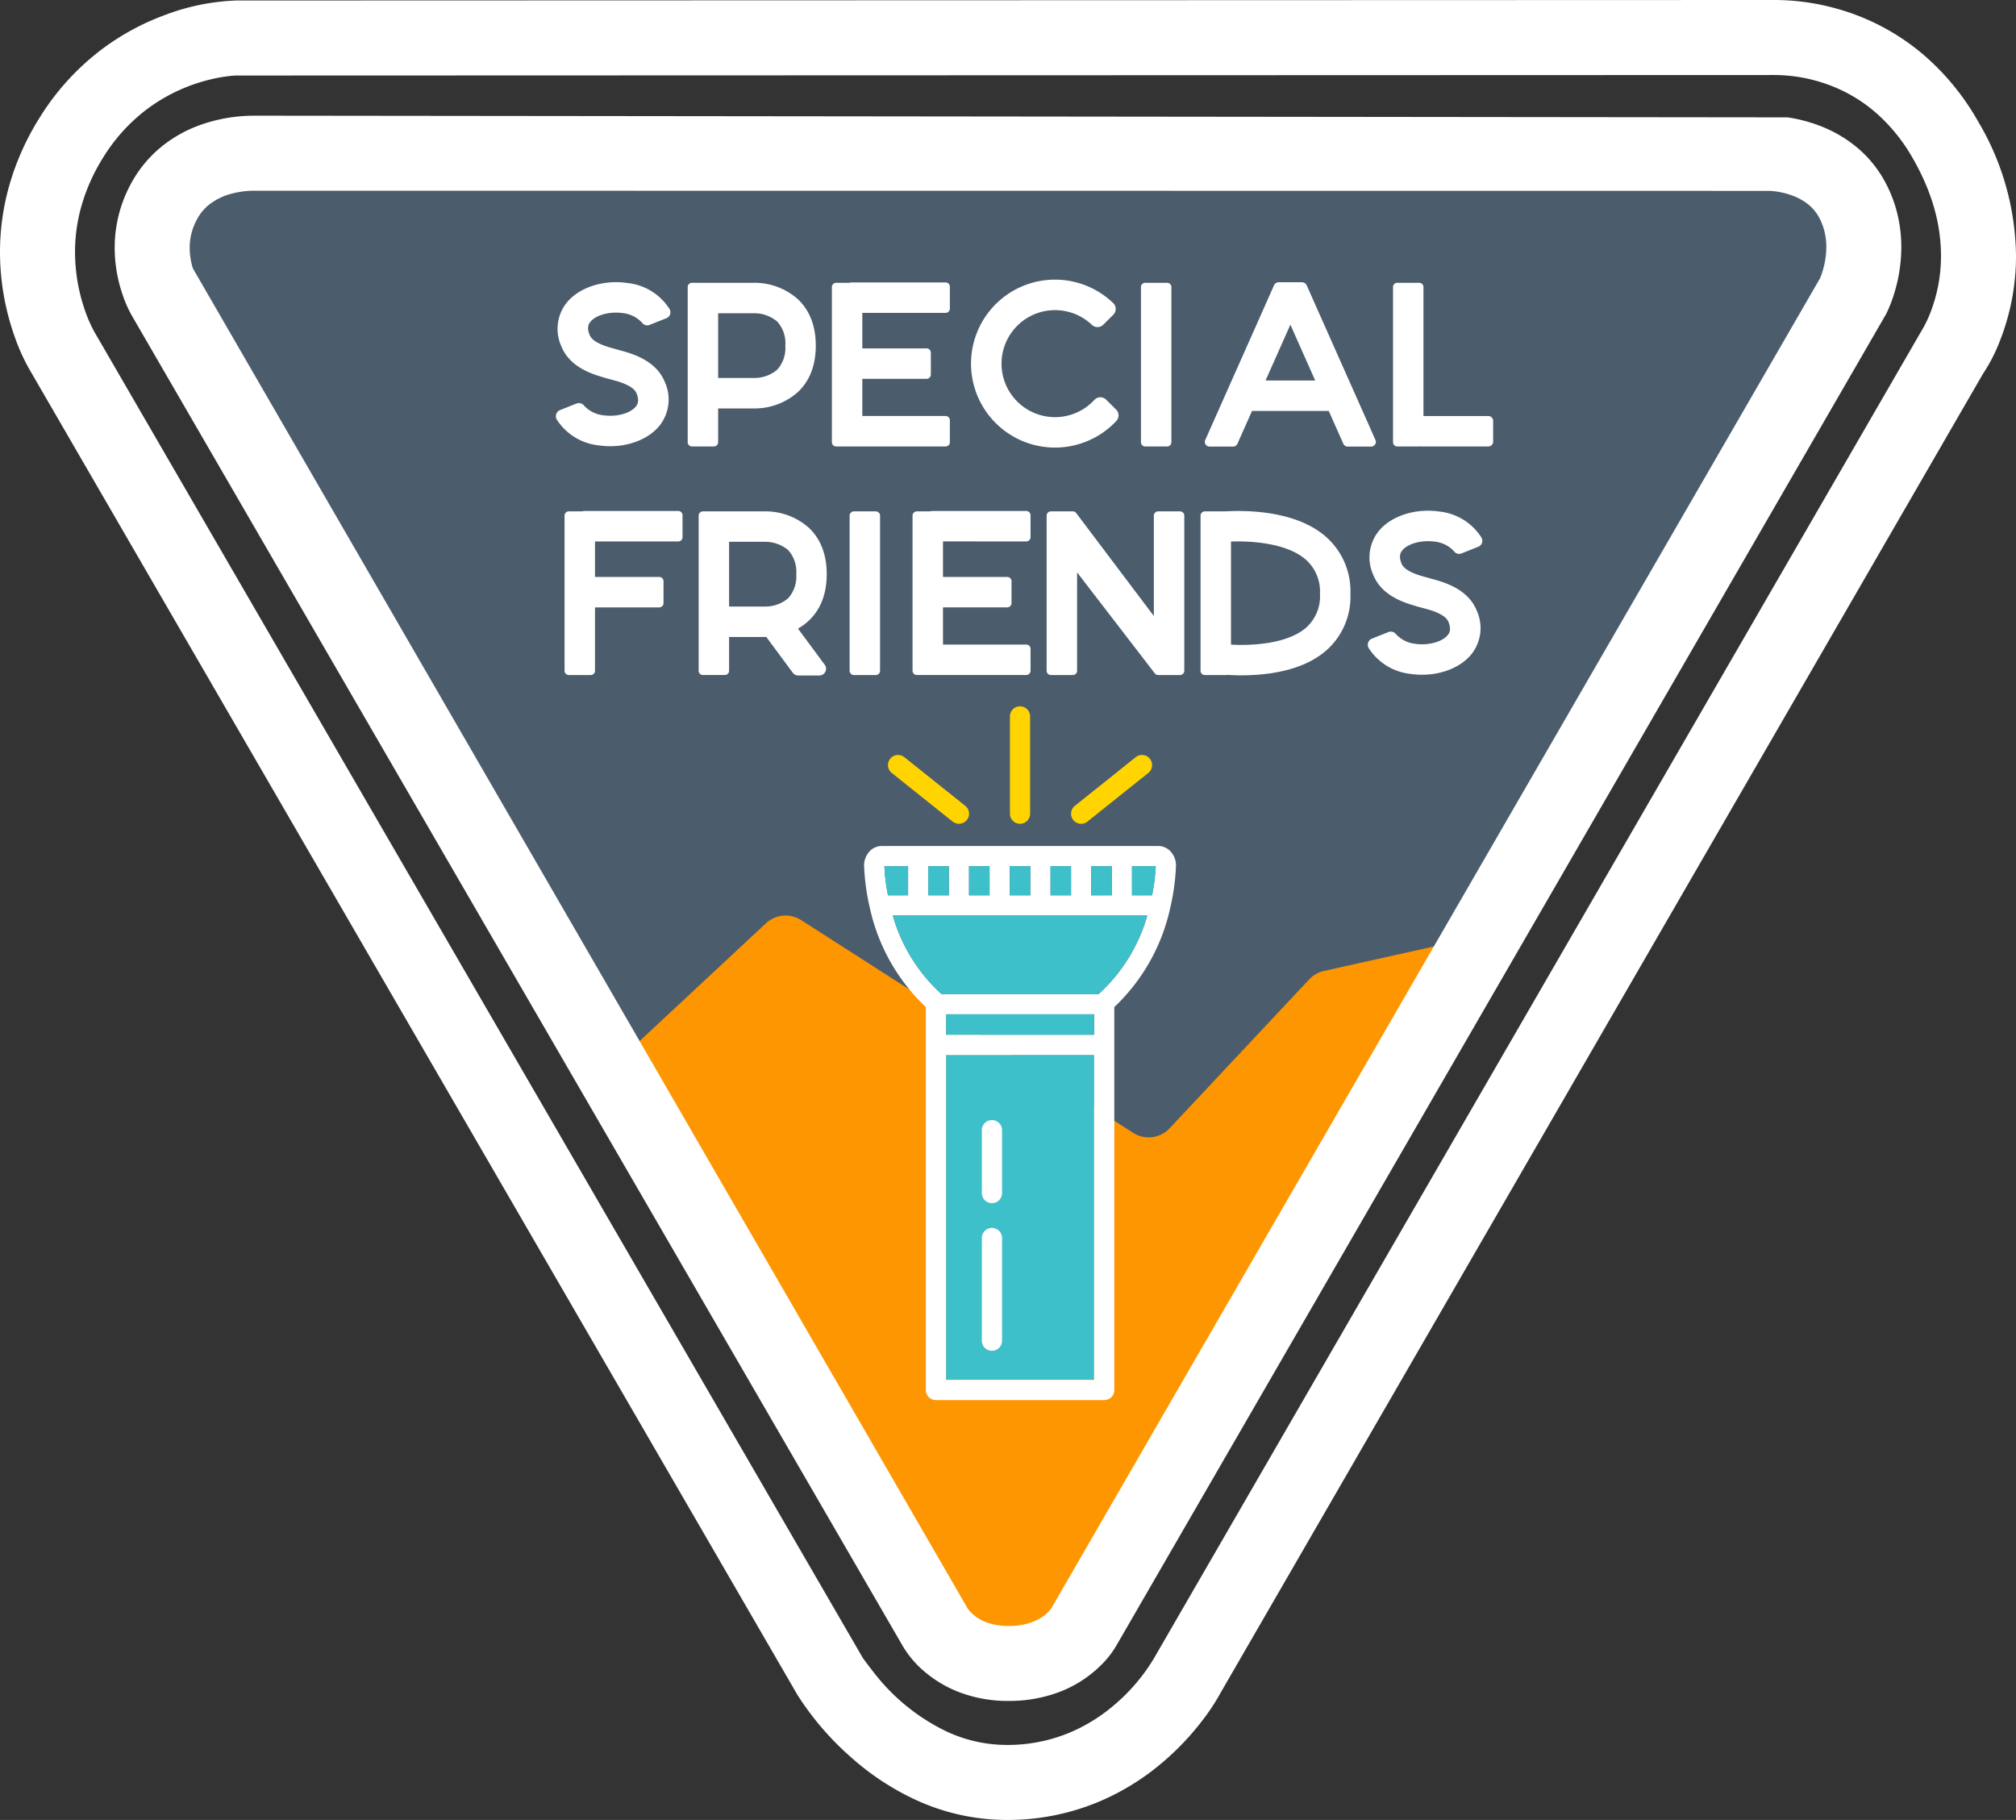 <svg xmlns="http://www.w3.org/2000/svg" width="400.16" height="361.256" viewBox="0 0 400.16 361.256">
  <rect x="0" y="0" width="400.16" height="361.256" fill="#333333" stroke="none"/>
  <g id="Group_786" data-name="Group 786" transform="translate(-6.591 -16.45)">
    <g id="Group_785" data-name="Group 785" transform="translate(36.567 46.866)">
      <path id="Path_5481" data-name="Path 5481" d="M42.99,31.9H342.925s11.516-.024,16.421,9.47.008,18.966.008,18.966L206.747,324.318s-3.873,7.32-14.989,7.32c-10.855,0-14.675-7.381-14.675-7.381L24.166,60.334s-5.359-9.151,0-18.959C29.939,30.81,42.99,31.9,42.99,31.9Z" transform="translate(-21.784 -31.866)" fill="#4b5c6c"/>
      <g id="Group_780" data-name="Group 780" transform="translate(91.64 151.317)">
        <g id="Group_779" data-name="Group 779" transform="translate(0 0)">
          <path id="Path_5482" data-name="Path 5482" d="M98.643,110.1,68.231,138.447,134.569,254.89h24.566L241.4,112.435l-31.982,7.119a5.694,5.694,0,0,0-2.93,1.671L178.78,150.782a5.72,5.72,0,0,1-7.259.9l-65.892-42.222A5.721,5.721,0,0,0,98.643,110.1Z" transform="translate(-68.231 -108.56)" fill="#FD9600"/>
        </g>
      </g>
      <g id="Group_781" data-name="Group 781" transform="translate(80.362 25.091)">
        <path id="Path_5483" data-name="Path 5483" d="M69.34,52.735c-.359.456-.7,1.162-.124,2.589.5,1.255,2.458,2.016,4.1,2.5l2.539.712.018,0c.049.014.1.03.154.045l.114.032v0c2.774.807,6.507,2.33,8,6.049a8.341,8.341,0,0,1-.986,8.577C81.1,75.847,77.315,77.4,73.3,77.4a15.654,15.654,0,0,1-2.241-.162,11.294,11.294,0,0,1-8.348-5.1,1.314,1.314,0,0,1,.625-1.908l3.269-1.3a1.3,1.3,0,0,1,1.505.412,6.042,6.042,0,0,0,3.82,1.914c2.6.381,5.388-.375,6.473-1.754.359-.456.7-1.16.124-2.587-.5-1.261-2.47-2.022-4.114-2.5l-2.4-.649.006-.03c-.032-.008-.065-.008-.1-.018-2.8-.785-6.767-2.281-8.314-6.142A8.337,8.337,0,0,1,64.591,49c2.433-3.088,7.29-4.694,12.095-4a11.279,11.279,0,0,1,8.379,5.152,1.266,1.266,0,0,1-.6,1.835L81.1,53.321a1.24,1.24,0,0,1-1.448-.4,6.007,6.007,0,0,0-3.841-1.943C73.209,50.6,70.425,51.356,69.34,52.735Z" transform="translate(-62.515 -44.334)" fill="#fff"/>
        <path id="Path_5484" data-name="Path 5484" d="M101.2,57.373c0,3.863-1.18,6.951-3.506,9.176a12.908,12.908,0,0,1-8.64,3.295c-.1,0-.185,0-.247,0H81.819v6.7a.846.846,0,0,1-.846.846h-4.35a.846.846,0,0,1-.846-.846V45.75a.846.846,0,0,1,.846-.846H88.8A12.96,12.96,0,0,1,97.69,48.2C100.016,50.422,101.2,53.508,101.2,57.373Zm-6.043,0a6.424,6.424,0,0,0-1.612-4.781,7.075,7.075,0,0,0-4.571-1.647l-.112,0H81.819V63.8l7.174,0s-.008,0,.034,0a7.01,7.01,0,0,0,4.514-1.649A6.419,6.419,0,0,0,95.153,57.373Z" transform="translate(-49.612 -44.275)" fill="#fff"/>
        <path id="Path_5485" data-name="Path 5485" d="M96.326,50.909v7.048h12.752a.848.848,0,0,1,.848.846v4.35a.848.848,0,0,1-.848.846H96.326v7.381h16.53a.848.848,0,0,1,.846.848v4.35a.846.846,0,0,1-.846.846H91.129a.847.847,0,0,1-.848-.846V45.785a.847.847,0,0,1,.848-.846h2.679a.829.829,0,0,1,.341-.075h18.706a.847.847,0,0,1,.846.848v4.348a.848.848,0,0,1-.846.848Z" transform="translate(-35.498 -44.31)" fill="#fff"/>
        <path id="Path_5486" data-name="Path 5486" d="M131.1,68.409q.983.98,1.969,1.957a1.621,1.621,0,0,1,.065,2.251,16.668,16.668,0,1,1-.623-23.366,1.626,1.626,0,0,1-.012,2.32q-.986.974-1.967,1.955a1.626,1.626,0,0,1-2.265.034,10.621,10.621,0,1,0,.5,14.888A1.621,1.621,0,0,1,131.1,68.409Z" transform="translate(-21.871 -44.583)" fill="#fff"/>
        <path id="Path_5487" data-name="Path 5487" d="M126.572,77.389h-4.35a.846.846,0,0,1-.846-.846V45.748a.846.846,0,0,1,.846-.846h4.35a.846.846,0,0,1,.846.846V76.543A.846.846,0,0,1,126.572,77.389Z" transform="translate(-5.244 -44.273)" fill="#fff"/>
        <path id="Path_5488" data-name="Path 5488" d="M160.826,77.47h-4.682a.929.929,0,0,1-.85-.552l-2.9-6.521H137.166l-2.9,6.521a.933.933,0,0,1-.85.552h-4.682a.931.931,0,0,1-.85-1.308l13.661-30.728a1,1,0,0,1,.817-.568l-.026-.014h.1c.03,0,.061,0,.091,0l4.692-.01-.034.022a1,1,0,0,1,.823.57l13.663,30.728A.931.931,0,0,1,160.826,77.47Zm-11.12-13.118-4.925-11.078-4.927,11.078Z" transform="translate(1.011 -44.332)" fill="#fff"/>
        <path id="Path_5489" data-name="Path 5489" d="M166.609,72.193v4.348a.979.979,0,0,1-1.069.848H152.431a1.268,1.268,0,0,1-.3-.039.817.817,0,0,1-.2.039h-4.349a.847.847,0,0,1-.848-.846V45.748a.847.847,0,0,1,.848-.846h4.349a.846.846,0,0,1,.846.846v25.6H165.54A.979.979,0,0,1,166.609,72.193Z" transform="translate(19.431 -44.273)" fill="#fff"/>
        <path id="Path_5490" data-name="Path 5490" d="M86.808,68.707v4.348a.847.847,0,0,1-.848.848H69.43v7.048H82.184a.846.846,0,0,1,.846.846v4.35a.848.848,0,0,1-.846.848H69.43V99.575a.846.846,0,0,1-.846.846h-4.35a.846.846,0,0,1-.846-.846V68.782a.846.846,0,0,1,.846-.846h2.681a.824.824,0,0,1,.341-.077h18.7A.848.848,0,0,1,86.808,68.707Z" transform="translate(-61.666 -21.936)" fill="#fff"/>
        <path id="Path_5491" data-name="Path 5491" d="M101.909,98.351a1.328,1.328,0,0,1-1.067,2.119H96.63a1.328,1.328,0,0,1-1.069-.539l-5.25-7.095c-.053,0-.112,0-.158,0-.1,0-.185,0-.247,0H82.921v6.7a.846.846,0,0,1-.846.846h-4.35a.846.846,0,0,1-.846-.846V68.746a.846.846,0,0,1,.846-.846H89.906a12.954,12.954,0,0,1,8.886,3.291c2.326,2.226,3.506,5.313,3.506,9.176s-1.18,6.951-3.506,9.176a11.062,11.062,0,0,1-2.2,1.622ZM82.921,86.793l7.174,0h.034a7.016,7.016,0,0,0,4.514-1.647,6.427,6.427,0,0,0,1.612-4.781,6.419,6.419,0,0,0-1.612-4.779,7.063,7.063,0,0,0-4.571-1.647l-.112,0H82.921Z" transform="translate(-48.539 -21.9)" fill="#fff"/>
        <path id="Path_5492" data-name="Path 5492" d="M97.264,100.383h-4.35a.848.848,0,0,1-.848-.846V68.744a.848.848,0,0,1,.848-.846h4.35a.846.846,0,0,1,.846.846V99.537A.846.846,0,0,1,97.264,100.383Z" transform="translate(-33.762 -21.898)" fill="#fff"/>
        <path id="Path_5493" data-name="Path 5493" d="M104.44,73.9v7.048h12.753a.846.846,0,0,1,.846.846v4.35a.848.848,0,0,1-.846.848H104.44v7.381h16.532a.846.846,0,0,1,.846.846v4.35a.846.846,0,0,1-.846.846H99.245a.847.847,0,0,1-.848-.846V68.782a.847.847,0,0,1,.848-.846h2.679a.831.831,0,0,1,.341-.077h18.706a.848.848,0,0,1,.846.848v4.348a.847.847,0,0,1-.846.848Z" transform="translate(-27.601 -21.936)" fill="#fff"/>
        <path id="Path_5494" data-name="Path 5494" d="M139.211,68.744V99.537a.846.846,0,0,1-.846.846h-4.349a.622.622,0,0,1-.109-.022.837.837,0,0,1-.47-.211l-.1-.124L117.932,80.01V99.537a.848.848,0,0,1-.846.846h-4.35a.847.847,0,0,1-.848-.846V68.744a.847.847,0,0,1,.848-.846h4.35a.842.842,0,0,1,.594.245v-.012L133.168,88.67V68.744a.847.847,0,0,1,.848-.846h4.349A.846.846,0,0,1,139.211,68.744Z" transform="translate(-14.476 -21.898)" fill="#fff"/>
        <path id="Path_5495" data-name="Path 5495" d="M157.12,84.318a14.212,14.212,0,0,1-4.871,11.293c-4.706,4.056-11.816,4.865-16.743,4.865-1.044,0-1.985-.037-2.788-.087a.776.776,0,0,1-.15.03h-4.349a.847.847,0,0,1-.848-.846V68.781a.847.847,0,0,1,.848-.846h4.031c4.384-.253,14.093-.14,20.006,5.035A14.4,14.4,0,0,1,157.12,84.318Zm-6.043,0a8.5,8.5,0,0,0-2.794-6.793c-3.709-3.255-10.583-3.755-14.869-3.6v20.46c4.279.227,11.187-.152,14.9-3.356A8.325,8.325,0,0,0,151.077,84.318Z" transform="translate(0.59 -21.935)" fill="#fff"/>
        <path id="Path_5496" data-name="Path 5496" d="M151.021,75.73c-.359.456-.7,1.162-.126,2.589.505,1.257,2.46,2.018,4.1,2.5l2.539.71.018,0,.154.045.114.032h0c2.774.809,6.507,2.33,8,6.049a8.34,8.34,0,0,1-.986,8.577c-2.054,2.606-5.836,4.157-9.853,4.157a15.635,15.635,0,0,1-2.241-.162,11.3,11.3,0,0,1-8.35-5.1,1.316,1.316,0,0,1,.627-1.908l3.269-1.3a1.292,1.292,0,0,1,1.505.412,6.052,6.052,0,0,0,3.818,1.914c2.606.379,5.39-.375,6.475-1.754.359-.456.7-1.162.124-2.589-.5-1.259-2.47-2.022-4.114-2.5l-2.4-.649.006-.03c-.034-.006-.065-.008-.1-.016-2.8-.785-6.767-2.281-8.314-6.142a8.34,8.34,0,0,1,.987-8.577c2.433-3.088,7.29-4.694,12.094-4a11.279,11.279,0,0,1,8.379,5.151,1.267,1.267,0,0,1-.6,1.835l-3.36,1.336a1.236,1.236,0,0,1-1.446-.4,6.026,6.026,0,0,0-3.841-1.943C154.89,73.6,152.106,74.353,151.021,75.73Z" transform="translate(16.961 -21.96)" fill="#fff"/>
      </g>
      <g id="Group_784" data-name="Group 784" transform="translate(141.541 109.79)">
        <g id="Group_783" data-name="Group 783" transform="translate(0 27.725)">
          <rect id="Rectangle_2032" data-name="Rectangle 2032" width="29.396" height="64.499" transform="translate(16.258 41.474)" fill="#3ec0cb"/>
          <path id="Path_5497" data-name="Path 5497" d="M107.375,145.628a2,2,0,0,0,2-2V131.141a2,2,0,1,0-4.007,0v12.485A2,2,0,0,0,107.375,145.628Z" transform="translate(-81.994 -74.736)" fill="#fff"/>
          <path id="Path_5498" data-name="Path 5498" d="M107.375,164.376a2,2,0,0,0,2-2V141.989a2,2,0,1,0-4.007,0v20.383A2,2,0,0,0,107.375,164.376Z" transform="translate(-81.994 -64.181)" fill="#fff"/>
          <path id="Path_5499" data-name="Path 5499" d="M154.333,102.622a3.3,3.3,0,0,0-2.4-1.058H97.021a3.318,3.318,0,0,0-2.409,1.058,4.1,4.1,0,0,0-1.085,2.991,43.96,43.96,0,0,0,1.125,8.19,38.308,38.308,0,0,0,11.122,19.726v76.01a2,2,0,0,0,2,2.007h33.411a2,2,0,0,0,2-2.007v-76a38.33,38.33,0,0,0,11.108-19.72,43.552,43.552,0,0,0,1.131-8.2A4.076,4.076,0,0,0,154.333,102.622Zm-15.725,2.952h4.082v5.773h-4.082Zm-8.083,0H134.6v5.773h-4.074Zm-8.089,0h4.08v5.773h-4.08Zm-8.083,0h4.074v5.773h-4.074Zm-8.091,0h4.082v5.773h-4.082Zm-8.713,0h4.706v5.773H98.264A39.256,39.256,0,0,1,97.548,105.573Zm41.628,101.965h-29.4v-64.5h29.4Zm0-68.508h-29.4v-4.06h29.4Zm.9-8.07H108.891a33.469,33.469,0,0,1-9.676-15.6h50.521A33.531,33.531,0,0,1,140.074,130.96Zm10.613-19.614H146.7v-5.773h4.717A40.78,40.78,0,0,1,150.687,111.346Z" transform="translate(-93.523 -101.564)" fill="#fff"/>
          <g id="Group_782" data-name="Group 782" transform="translate(4.025 4.008)">
            <path id="Path_5500" data-name="Path 5500" d="M125.191,103.6a40.782,40.782,0,0,1-.728,5.773h-3.989V103.6Z" transform="translate(-71.325 -103.595)" fill="#3ec0cb"/>
            <rect id="Rectangle_2033" data-name="Rectangle 2033" width="4.082" height="5.775" transform="translate(41.06)" fill="#3ec0cb"/>
            <rect id="Rectangle_2034" data-name="Rectangle 2034" width="4.075" height="5.775" transform="translate(32.977)" fill="#3ec0cb"/>
            <rect id="Rectangle_2035" data-name="Rectangle 2035" width="4.082" height="5.775" transform="translate(24.887)" fill="#3ec0cb"/>
            <rect id="Rectangle_2036" data-name="Rectangle 2036" width="4.075" height="5.775" transform="translate(16.803)" fill="#3ec0cb"/>
            <rect id="Rectangle_2037" data-name="Rectangle 2037" width="4.082" height="5.775" transform="translate(8.713)" fill="#3ec0cb"/>
            <path id="Path_5501" data-name="Path 5501" d="M100.269,103.6v5.773H96.279a39.256,39.256,0,0,1-.716-5.773Z" transform="translate(-95.563 -103.595)" fill="#3ec0cb"/>
          </g>
          <path id="Path_5502" data-name="Path 5502" d="M146.929,108.554a33.532,33.532,0,0,1-9.662,15.6H106.084a33.469,33.469,0,0,1-9.676-15.6Z" transform="translate(-90.716 -94.763)" fill="#3ec0cb"/>
          <rect id="Rectangle_2038" data-name="Rectangle 2038" width="29.396" height="4.062" transform="translate(16.258 33.404)" fill="#3ec0cb"/>
        </g>
        <path id="Path_5503" data-name="Path 5503" d="M112.2,108.82V89.515a2,2,0,0,0-4.007,0V108.82a2,2,0,1,0,4.007,0Z" transform="translate(-79.247 -87.512)" fill="#ffd400"/>
        <path id="Path_5504" data-name="Path 5504" d="M117.6,105.626l12.079-9.652a2,2,0,0,0-2.5-3.131L115.1,102.5a2,2,0,1,0,2.5,3.131Z" transform="translate(-73.265 -82.751)" fill="#ffd400"/>
        <path id="Path_5505" data-name="Path 5505" d="M110.006,106.064a2,2,0,0,0,1.253-3.569L99.18,92.843a2,2,0,0,0-2.5,3.131l12.077,9.652A2,2,0,0,0,110.006,106.064Z" transform="translate(-91.185 -82.751)" fill="#ffd400"/>
      </g>
    </g>
    <path id="Path_5506" data-name="Path 5506" d="M12.514,89.917a38.953,38.953,0,0,1-3.078-6.833A50.285,50.285,0,0,1,6.591,66.5,48.394,48.394,0,0,1,8.308,53.718a52.246,52.246,0,0,1,6.164-13.939A49.914,49.914,0,0,1,26.587,26.4a48.9,48.9,0,0,1,12.592-6.913,44.312,44.312,0,0,1,14.338-2.938L356.7,16.45h2.222a46,46,0,0,1,12.605,1.819A45.165,45.165,0,0,1,388.66,27.55a49.652,49.652,0,0,1,10.5,12.886A53.288,53.288,0,0,1,406.751,67.2a45.931,45.931,0,0,1-3.115,16.709,33.532,33.532,0,0,1-3.441,6.742L248.834,352.525a40.445,40.445,0,0,1-3.334,5.106,53.569,53.569,0,0,1-9.64,9.867,48.452,48.452,0,0,1-10.406,6.266,46.825,46.825,0,0,1-19.016,3.942,43.258,43.258,0,0,1-18.079-3.985,52.319,52.319,0,0,1-12.88-8.486,57.645,57.645,0,0,1-10.6-12.349Zm165.322,255.6c.164.251,2.644,3.615,4.12,5.223a40.133,40.133,0,0,0,12.59,9.435,28.317,28.317,0,0,0,11.893,2.64,32.034,32.034,0,0,0,12.081-2.285,33.524,33.524,0,0,0,8.8-5.274,37.461,37.461,0,0,0,8.231-9.48L388.025,82.066c.073-.116.205-.333.379-.645a24.714,24.714,0,0,0,1.365-2.938A30.983,30.983,0,0,0,391.861,67.2c-.014-5.305-1.251-11.753-5.6-19.333a34.753,34.753,0,0,0-7.347-9.062,30.018,30.018,0,0,0-7.778-4.889,31.523,31.523,0,0,0-12.213-2.575l-305.551.1c-.207.01-.562.032-1.04.083a30.7,30.7,0,0,0-4.143.738A34.379,34.379,0,0,0,35.6,38.246,34.967,34.967,0,0,0,27.1,47.667a37.351,37.351,0,0,0-4.427,9.974,33.415,33.415,0,0,0-1.19,8.857A35.4,35.4,0,0,0,23.3,77.607a27.4,27.4,0,0,0,1.977,4.639Z" transform="translate(0)" fill="#fff"/>
    <path id="Path_5507" data-name="Path 5507" d="M93.288,183.084" transform="translate(84.356 162.135)" fill="none" stroke="#fff" stroke-miterlimit="10" stroke-width="0.5"/>
    <path id="Path_5508" data-name="Path 5508" d="M104.161,178.328" transform="translate(94.936 157.507)" fill="#fff"/>
    <path id="Path_5509" data-name="Path 5509" d="M104.215,178.426c-.071-.134-.107-.2-.108-.2" transform="translate(94.882 157.409)" fill="#fff"/>
    <path id="Path_5510" data-name="Path 5510" d="M350.2,28.419a30.243,30.243,0,0,1,7.134,1.973,26,26,0,0,1,5.684,3.244,23.431,23.431,0,0,1,6.732,7.985,26.832,26.832,0,0,1,2.36,6.513,28.014,28.014,0,0,1,.653,6.049,31.341,31.341,0,0,1-1.421,9.222,26.011,26.011,0,0,1-1.584,4.019l.673-1.148L217.739,330.41l-.62,1.061a18.212,18.212,0,0,1-3.088,4.058,23.645,23.645,0,0,1-8.951,5.651,28.268,28.268,0,0,1-9.532,1.576,27.265,27.265,0,0,1-9.439-1.61,23.637,23.637,0,0,1-6.613-3.707,20.092,20.092,0,0,1-5.234-6.089L21.53,67.766a23.661,23.661,0,0,1-1.8-4.06,28.8,28.8,0,0,1-1.6-9.386A26.569,26.569,0,0,1,21.42,41.478a24.4,24.4,0,0,1,6.254-7.446,26.192,26.192,0,0,1,7.172-4.005,31.826,31.826,0,0,1,10.893-1.936h4.7ZM45.739,42.981a17.568,17.568,0,0,0-4.015.487A12.41,12.41,0,0,0,36.93,45.7a9.415,9.415,0,0,0-2.443,2.92,11.944,11.944,0,0,0-1.152,2.969,11.734,11.734,0,0,0-.318,2.735,13.883,13.883,0,0,0,.639,4.08l153.78,265.994a5.718,5.718,0,0,0,.594.72,8.426,8.426,0,0,0,3.214,2.056,12.4,12.4,0,0,0,4.305.7,13.794,13.794,0,0,0,4.114-.572,9.489,9.489,0,0,0,2.5-1.176,6.988,6.988,0,0,0,1.912-1.817L356.629,60.361c.12-.284.306-.758.493-1.365a16.565,16.565,0,0,0,.754-4.814,13.074,13.074,0,0,0-.3-2.829,11.769,11.769,0,0,0-1.05-2.9,8.5,8.5,0,0,0-2.3-2.806,11.368,11.368,0,0,0-3.056-1.691,15.256,15.256,0,0,0-4.5-.945l0,0Z" transform="translate(11.225 11.327)" fill="#fff"/>
  </g>
</svg>
